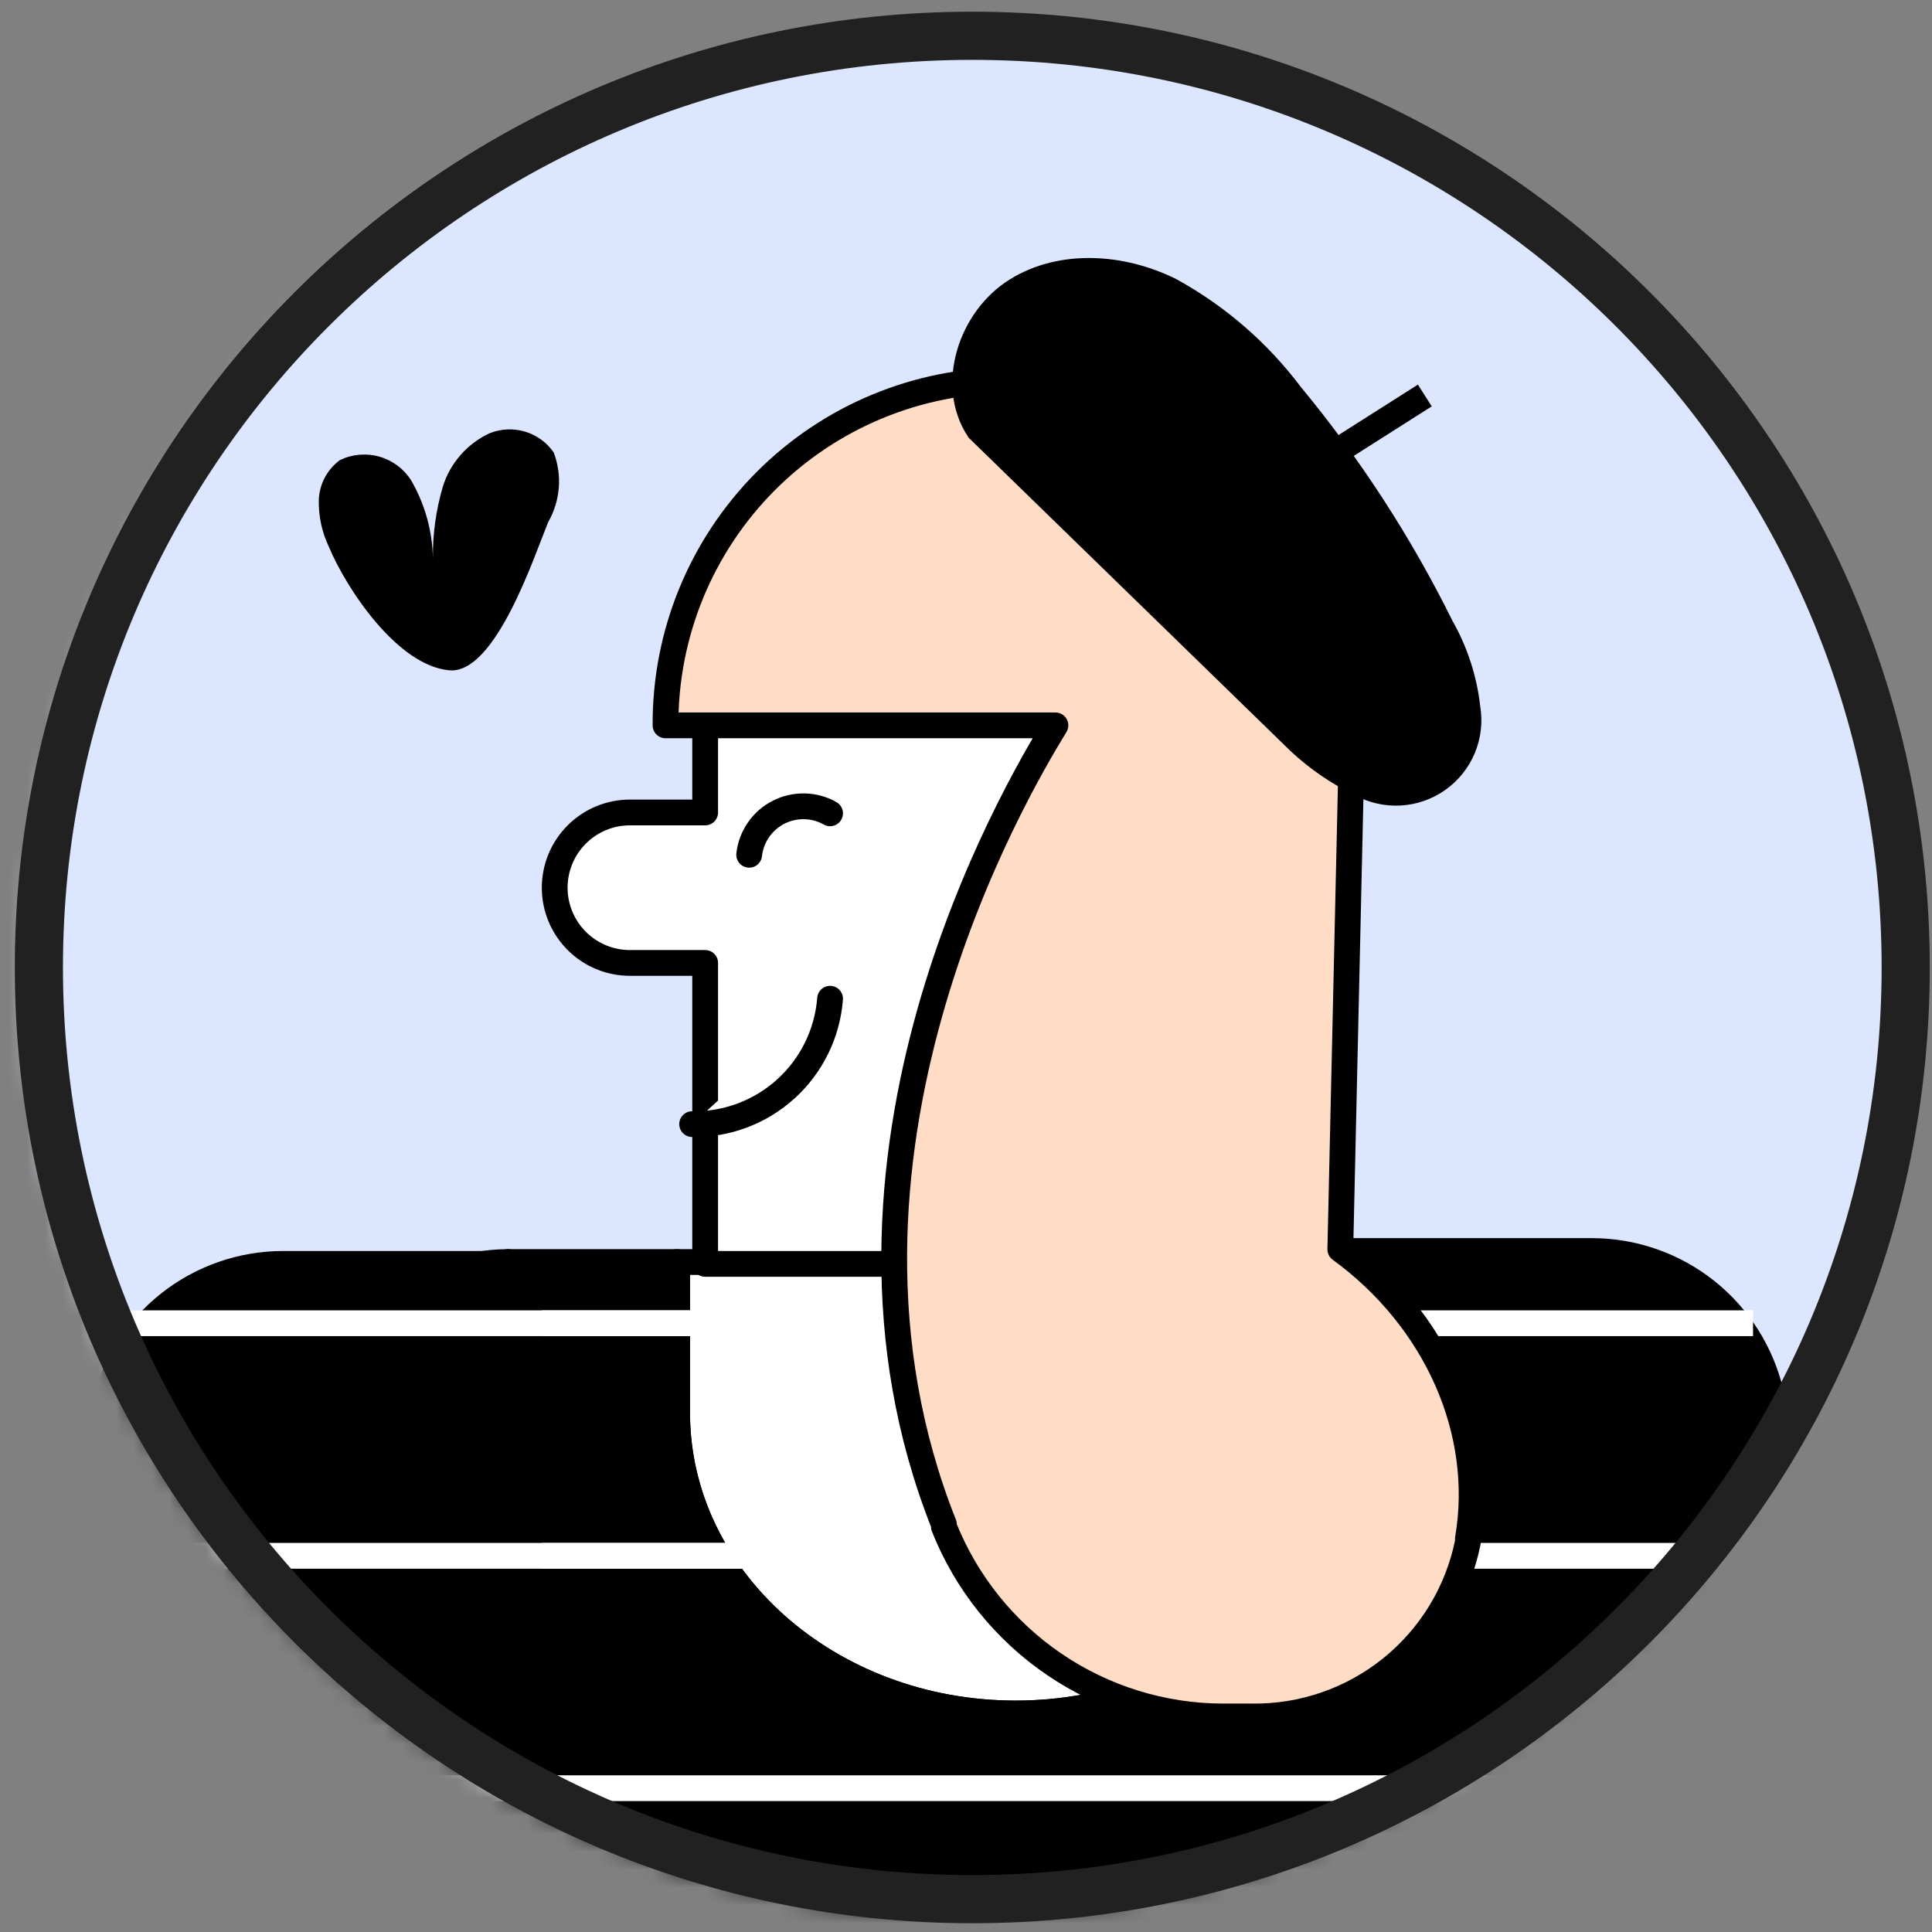 <svg xmlns="http://www.w3.org/2000/svg" width="108" height="108" viewBox="0 0 108 108" fill="none"><rect x="0" y="0" width="108" height="108" fill="#808080" stroke="none"/><mask id="mask0_1136_35308" style="mask-type:alpha" maskUnits="userSpaceOnUse" x="1" y="2" width="106" height="105"><circle cx="54" cy="54.5" r="51.625" fill="#C4C4C4" stroke="#05047E" stroke-width="1.75"></circle></mask><g mask="url(#mask0_1136_35308)"><path d="M130.996 -20.885H-37.41V143.346H130.996V-20.885Z" fill="#DCE6FF"></path><path d="M56.778 95.784C67.236 95.784 75.703 88.251 75.703 78.961V70.549H37.852V78.961C37.852 88.251 46.328 95.784 56.778 95.784Z" fill="white" stroke="black" stroke-width="1.441" stroke-linecap="round" stroke-linejoin="round"></path><path d="M18.924 80.017C0.787 101.05 5.399 114.105 18.924 137.841H28.391V70.549C25.881 70.552 23.474 71.55 21.7 73.325C19.924 75.1 18.926 77.507 18.924 80.017Z" fill="black" stroke="black" stroke-width="1.441" stroke-linecap="round" stroke-linejoin="round"></path><path d="M85.172 70.549V137.841H94.63V80.017C94.63 77.508 93.634 75.101 91.861 73.326C90.087 71.55 87.681 70.552 85.172 70.549Z" fill="black" stroke="black" stroke-width="1.441" stroke-linecap="round" stroke-linejoin="round"></path><path d="M75.701 70.549V78.961C75.701 88.251 67.233 95.784 56.775 95.784C46.316 95.784 37.849 88.251 37.849 78.961V70.549H28.391V137.841H85.168V70.549H75.701Z" fill="black" stroke="black" stroke-width="1.441" stroke-linecap="round" stroke-linejoin="round"></path><path d="M18.918 86.971H100.173" stroke="white" stroke-width="1.441" stroke-miterlimit="10"></path><path d="M18.918 73.97H97.986" stroke="white" stroke-width="1.441" stroke-miterlimit="10"></path><path d="M39.419 70.652V53.829H35.214C34.098 53.829 33.028 53.386 32.24 52.597C31.451 51.808 31.008 50.739 31.008 49.623C31.008 48.508 31.451 47.438 32.24 46.649C33.028 45.861 34.098 45.417 35.214 45.417H39.419V37.006H64.654V70.652H39.419Z" fill="white" stroke="black" stroke-width="1.441" stroke-linecap="round" stroke-linejoin="round"></path><path d="M41.879 47.782C41.935 47.282 42.113 46.803 42.399 46.389C42.685 45.974 43.069 45.637 43.518 45.407C43.966 45.178 44.464 45.063 44.967 45.073C45.471 45.083 45.964 45.217 46.402 45.465" fill="white"></path><path d="M41.879 47.782C41.935 47.282 42.113 46.803 42.399 46.389C42.685 45.974 43.069 45.637 43.518 45.407C43.966 45.178 44.464 45.063 44.967 45.073C45.471 45.083 45.964 45.217 46.402 45.465" stroke="black" stroke-width="1.441" stroke-linecap="round" stroke-linejoin="round"></path><path d="M38.691 62.839C40.628 62.874 42.504 62.167 43.938 60.864C45.371 59.562 46.252 57.761 46.402 55.83" fill="white"></path><path d="M38.691 62.839C40.628 62.874 42.504 62.167 43.938 60.864C45.371 59.562 46.252 57.761 46.402 55.83" stroke="black" stroke-width="1.441" stroke-linecap="round" stroke-linejoin="round"></path><path d="M10.148 99.961H93.55" stroke="white" stroke-width="1.441" stroke-miterlimit="10"></path><path d="M34.023 101.868L47.818 107.896" stroke="black" stroke-width="1.441" stroke-linecap="round" stroke-linejoin="round"></path><path d="M70.107 101.99L56.527 108.457" stroke="black" stroke-width="1.441" stroke-linecap="round" stroke-linejoin="round"></path><path d="M102.333 97.42H75.285V69.933H89.005C91.317 69.938 93.559 70.722 95.37 72.158C97.181 73.595 98.455 75.599 98.987 77.849L103.277 96.233C103.317 96.375 103.323 96.525 103.293 96.671C103.264 96.816 103.201 96.952 103.109 97.068C103.017 97.184 102.898 97.276 102.763 97.337C102.628 97.398 102.481 97.427 102.333 97.42Z" fill="black" stroke="black" stroke-width="1.441" stroke-linecap="round" stroke-linejoin="round"></path><path d="M2.473 98.139H29.577V70.652H15.81C13.499 70.657 11.257 71.441 9.446 72.877C7.635 74.314 6.36 76.319 5.829 78.568L1.539 96.952C1.499 97.094 1.493 97.243 1.522 97.387C1.551 97.532 1.613 97.667 1.704 97.783C1.795 97.899 1.913 97.991 2.046 98.053C2.18 98.115 2.326 98.144 2.473 98.139Z" fill="black" stroke="black" stroke-width="1.441" stroke-linecap="round" stroke-linejoin="round"></path><path d="M3.191 86.971H100.176" stroke="white" stroke-width="1.441" stroke-miterlimit="10"></path><path d="M7.227 73.97H97.996" stroke="white" stroke-width="1.441" stroke-miterlimit="10"></path><path d="M37.203 40.548H58.999C56.709 44.287 44.634 64.773 52.765 85.213V85.344C54.006 88.466 56.153 91.144 58.93 93.035C61.706 94.925 64.986 95.942 68.345 95.952H69.98C72.814 95.99 75.572 95.037 77.777 93.257C79.982 91.477 81.496 88.982 82.055 86.204V86.026C83.084 80.026 80.289 73.746 74.924 69.839C75.18 58.549 75.435 47.256 75.691 35.959C75.504 35.455 75.317 34.95 75.139 34.445C73.064 26.034 65.457 21.258 56.382 21.258C53.854 21.259 51.352 21.76 49.018 22.731C46.684 23.702 44.566 25.125 42.783 26.917C41.002 28.71 39.591 30.837 38.633 33.176C37.676 35.515 37.19 38.021 37.203 40.548Z" fill="#FFDCC5" stroke="black" stroke-width="1.441" stroke-linecap="round" stroke-linejoin="round"></path><path d="M54.706 24.006C53.061 21.501 54.286 17.818 56.818 16.239C59.351 14.659 62.725 14.902 65.417 16.239C68.048 17.684 70.342 19.672 72.146 22.071C75.442 26.055 78.265 30.409 80.558 35.043C81.355 36.444 81.858 37.993 82.034 39.595C82.159 40.347 82.07 41.119 81.776 41.822C81.483 42.525 80.997 43.132 80.374 43.572C79.752 44.012 79.018 44.267 78.257 44.31C77.496 44.352 76.739 44.179 76.071 43.81C74.816 43.207 73.659 42.416 72.641 41.464L54.706 24.006Z" fill="black" stroke="black" stroke-width="1.441" stroke-miterlimit="10"></path><path d="M73.293 26.146L79.648 22.108" stroke="black" stroke-width="1.441" stroke-miterlimit="10"></path></g><path d="M54.351 106.164C25.536 106.164 2.173 82.849 2.173 54.082C2.173 25.316 25.536 2 54.351 2C83.166 2 106.53 25.316 106.53 54.082C106.53 82.849 83.166 106.164 54.351 106.164Z" stroke="#212121" stroke-width="2.692"></path><path d="M18.378 30.553C18 29.754 17.809 28.88 17.821 27.998C17.828 27.553 17.939 27.117 18.143 26.722C18.348 26.326 18.642 25.983 19.001 25.719C19.69 25.387 20.478 25.319 21.214 25.529C21.95 25.74 22.581 26.213 22.986 26.858C23.752 28.182 24.17 29.677 24.199 31.204C24.186 29.85 24.374 28.5 24.756 27.2C24.958 26.551 25.294 25.951 25.743 25.438C26.192 24.925 26.744 24.51 27.364 24.221C27.996 23.966 28.697 23.933 29.35 24.128C30.003 24.324 30.57 24.736 30.954 25.296C31.194 25.927 31.29 26.603 31.236 27.275C31.182 27.948 30.98 28.6 30.643 29.186C29.856 31.107 27.691 37.699 25.117 37.471C22.215 37.211 19.362 32.913 18.378 30.553Z" fill="black"></path></svg>